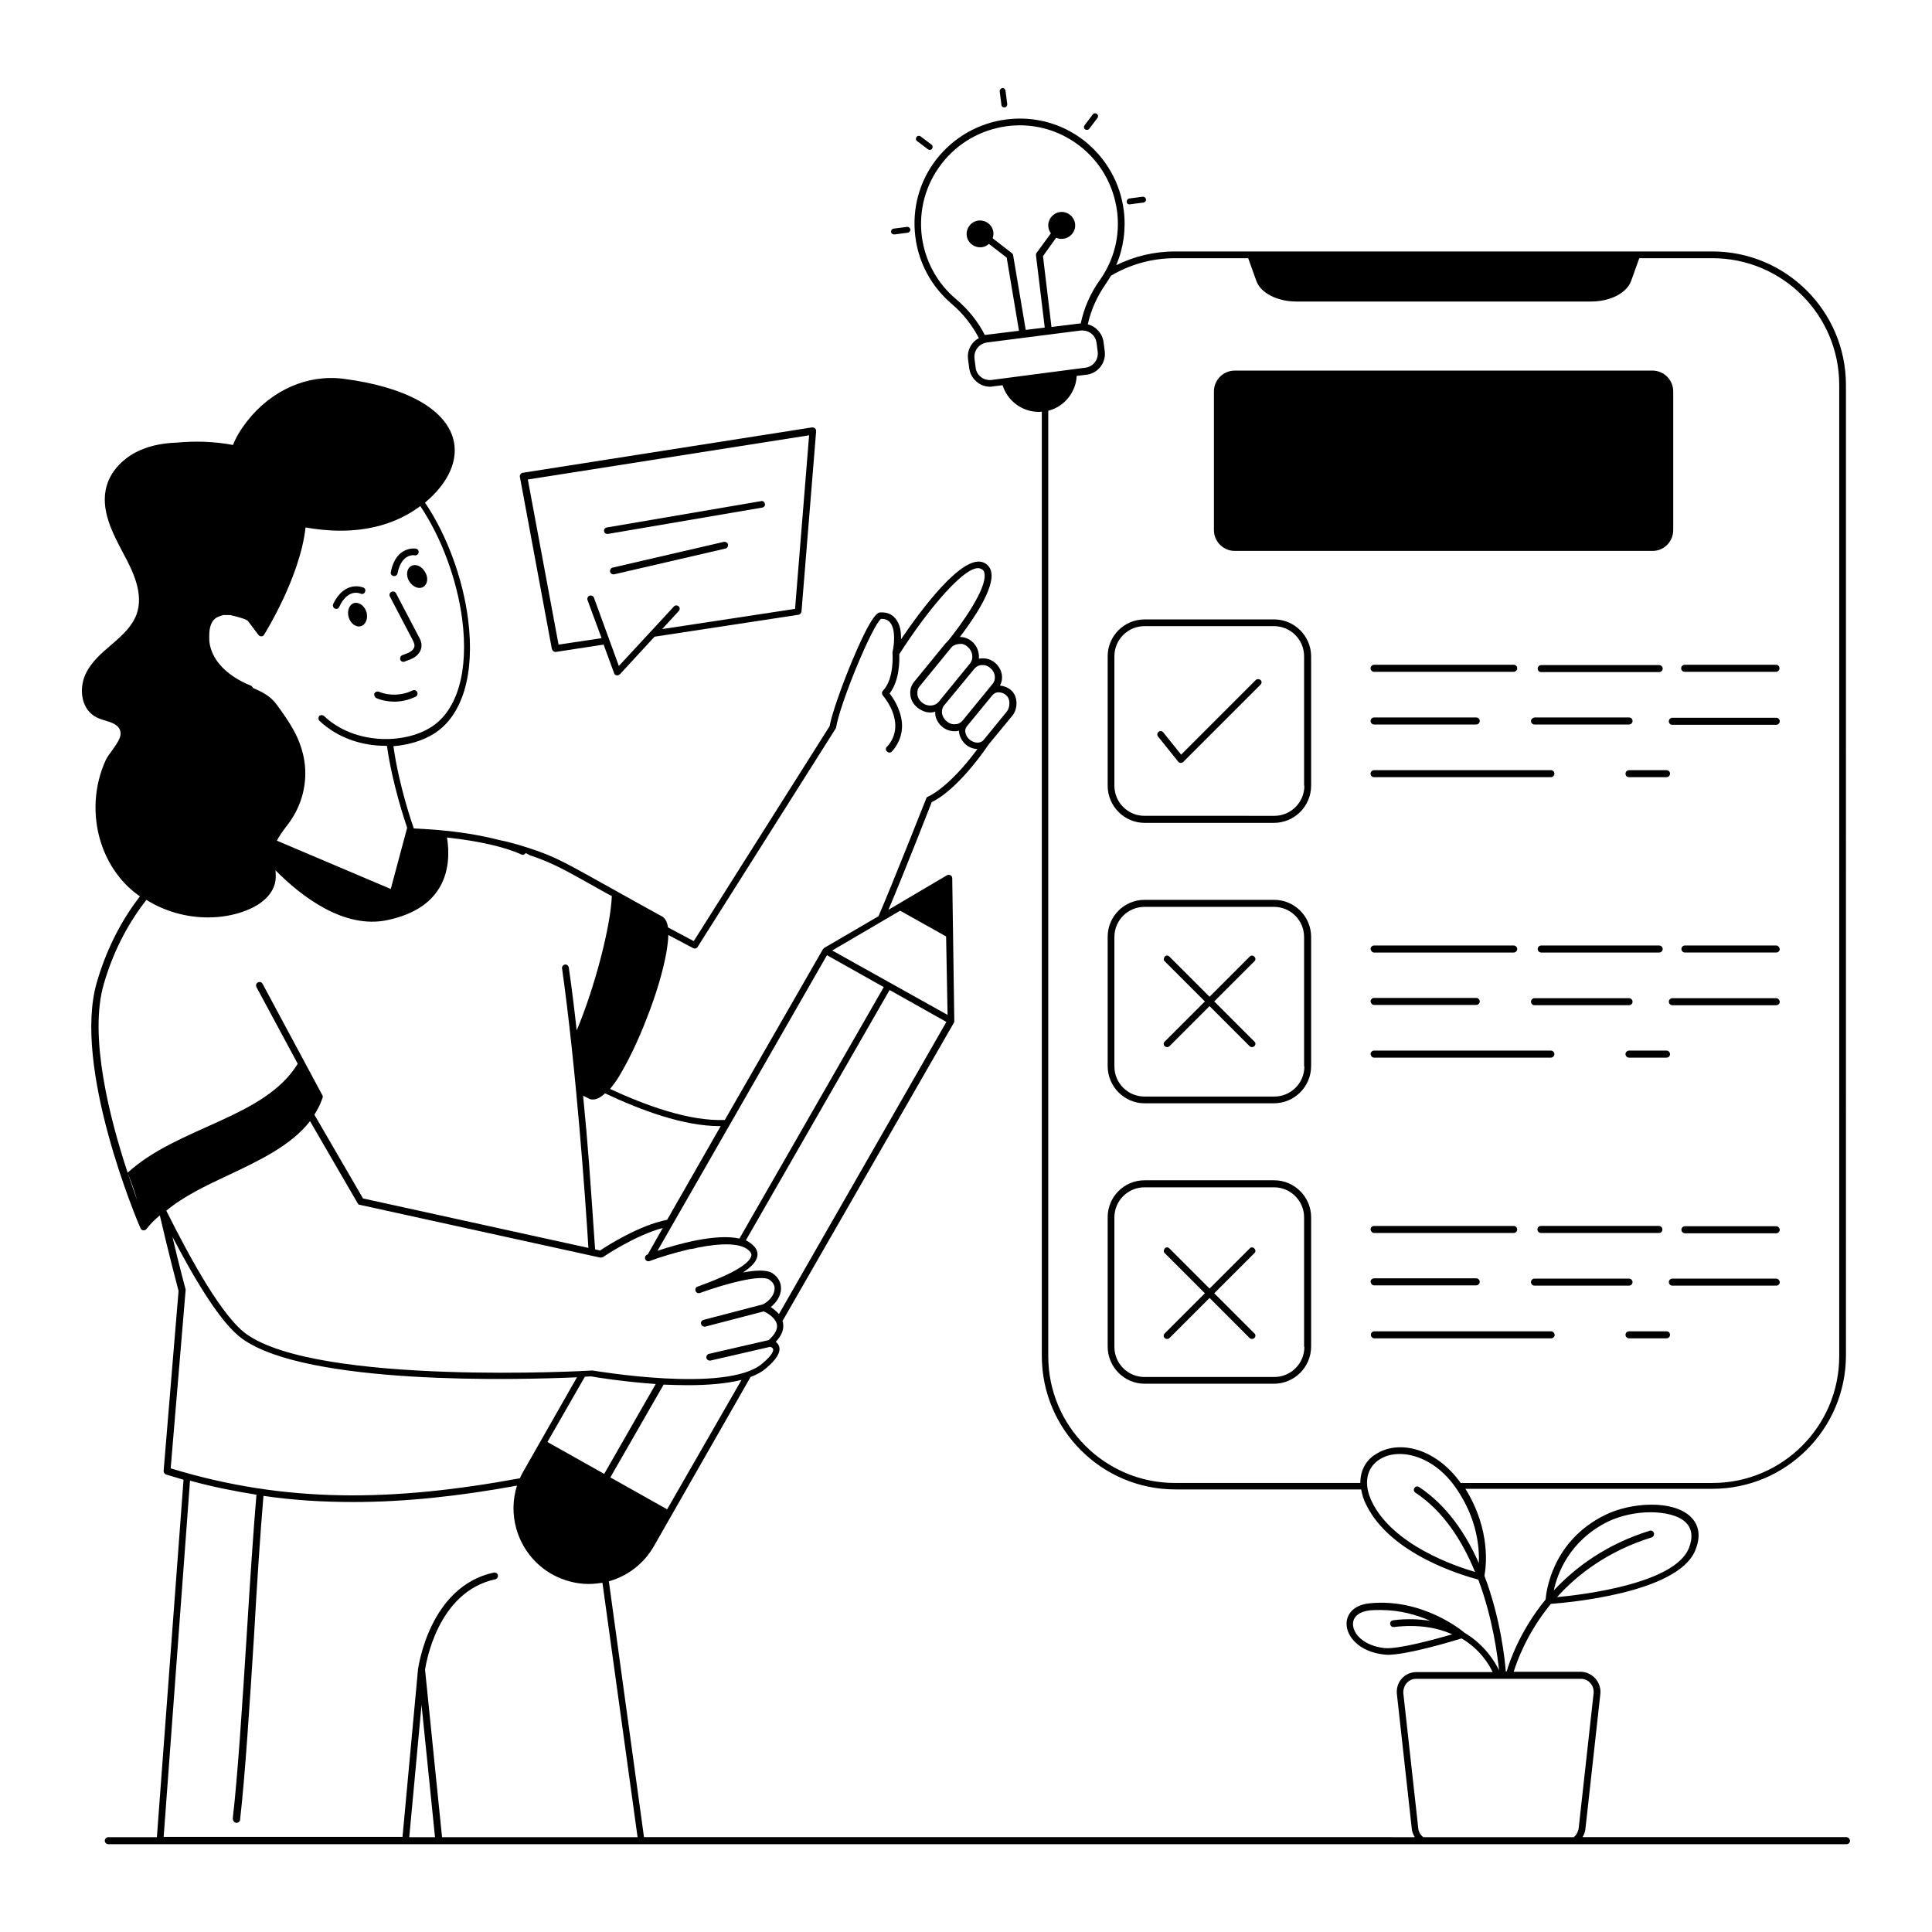 <svg height="700pt" viewBox="0 0 700 700" width="700pt" xmlns="http://www.w3.org/2000/svg"><path d="m669.03 665.64h-95.668c.531-.848.953-1.805 1.062-2.969l5.41-48.895c.211-2.016-.426-4.031-1.805-5.621-1.379-1.484-3.289-2.438-5.305-2.438h-24.289c1.168-3.711 4.773-14 13.469-24.605 5.727-.426 45.816-3.816 52.289-19.305 2.652-6.363.531-10.184-1.695-12.305-6.469-6.152-21.531-5.195-30.863-.637-19.516 9.547-21.426 28.211-21.637 30.652-9.438 11.562-13.152 22.805-14.105 26.09h-.316c-.316-4.242-1.91-19.305-7.742-34.684.531-2.758 2.547-16.332-6.894-31.5h89.516c26.727 0 48.363-21.742 48.363-48.363l-.004-351.59c0-26.727-21.742-48.363-48.363-48.363h-194.73c-7.637 0-14.848 1.805-21.316 4.984 2.652-6.152 3.606-13.047 2.758-19.832-1.273-10.074-6.469-19.09-14.426-25.348-8.062-6.258-18.031-8.91-28.105-7.637-10.074 1.273-19.09 6.469-25.348 14.426-6.258 8.062-8.91 18.031-7.637 28.105 1.168 9.438 5.832 18.031 13.152 24.289 4.137 3.5 7.426 7.742 9.863 12.41-2.758 1.484-4.348 4.453-3.926 7.637l.426 3.289c.531 3.816 3.816 6.684 7.531 6.684.316 0 .637 0 .953-.105l3.606-.426c1.805 5.727 7.106 9.652 13.152 9.652.316 0 .742 0 1.062-.105v342.15c0 26.727 21.742 48.363 48.363 48.363h67.348c.316 1.805.848 3.711 1.805 5.516 8.91 18.348 35.848 25.879 40.621 27.152 5.305 14.105 7 27.895 7.531 32.879-1.379-2.863-5.09-9.227-12.621-13.684 0 0 0-.105-.105-.105-.637-.531-14.953-12.41-34.152-10.5-6.152.637-8.379 4.242-8.379 7.426 0 4.668 4.668 10.184 13.574 11.137.426 0 .848.105 1.273.105 7.316 0 23.758-4.984 26.832-5.938 6.684 3.926 9.969 9.438 11.242 12.195h-27.574c-2.016 0-4.031.848-5.305 2.332-1.379 1.484-2.016 3.5-1.805 5.621l5.41 48.895c.105 1.062.531 2.016 1.062 2.969l-279.26-.008-12.727-92.695c6.789-1.91 12.727-6.363 16.438-12.938l34.895-61.09c2.227-.848 4.031-1.805 5.516-3.074 3.816-3.184 5.41-5.832 4.879-7.848-.211-.742-.637-1.379-1.273-1.805 2.121-2.227 3.074-4.562 2.652-6.789 0-.211-.105-.531-.211-.742l62.152-108.18c.105-.105.105-.211.105-.426v-.105-.105l-.742-51.652c0-.426-.211-.848-.637-1.062-.426-.211-.848-.211-1.273 0l-21.211 12.516c5.938-14 15.273-37.969 15.695-39.031 2.121-.953 9.969-5.41 20.789-21.105l8.484-10.289c1.91-2.332 2.121-7-.637-9.227-1.168-.953-2.547-1.484-3.926-1.59 1.484-2.652.742-6.152-1.805-8.273-1.379-1.168-3.074-1.695-4.879-1.59-.316 0-.637.105-.953.105.211-2.227-.637-4.668-2.547-6.258-1.273-1.062-2.758-1.59-4.348-1.59 4.562-5.938 12.727-17.711 11.348-23.652-.316-1.484-1.273-2.652-2.652-3.289-7.637-3.5-23.016 17.5-30.016 27.789.105-2.652-.316-5.516-2.016-7.531-1.273-1.59-3.074-2.332-5.41-2.227-.848 0-2.969.105-10.289 17.605-3.289 7.848-7.211 18.562-8.168 23.652l-49.211 77.848-9.332-4.984c-.316-2.227-1.168-3.606-2.652-4.242-9.121-4.984-15.805-8.805-21.211-11.773-15.379-8.59-18.562-10.395-30.652-14-2.547-.742-4.773-1.273-6.894-1.695-5.305-1.379-11.773-2.547-18.984-3.289-3.711-.426-7.742-.637-11.773-.848 0-.211 0-.426-.105-.531-.105-.211-5.195-14.742-7.211-29.273 5.516-.426 10.711-2.016 14.742-4.562 10.395-6.574 14.848-21.742 12.305-41.469-1.805-14.211-7.426-30.121-15.59-42.211 8.59-7.211 12.305-15.59 10.184-23.227-3.074-10.926-17.5-18.773-39.668-21.637-13.047-1.695-26.09 4.031-35 15.379-2.227 2.863-4.031 5.832-5.09 8.59-6.789-1.273-13.574-1.484-20.469-.848-6.043.211-10.922 1.484-14.953 3.606-5.09 2.758-8.91 7.106-10.289 11.879-2.652 8.695 2.332 17.711 5.832 24.395 3.82 7 7.641 15.062 4.883 22.484-1.59 4.137-4.879 7.316-8.91 10.711-3.816 3.289-7.742 6.574-9.758 11.348-2.016 4.879-1.379 11.562 3.394 14.637 1.273.848 2.758 1.273 4.137 1.695 2.121.637 3.926 1.273 4.879 2.758 1.379 2.332-.105 4.562-2.438 7.848-.953 1.273-1.805 2.438-2.438 3.711-2.016 4.453-3.289 9.332-3.606 14.531-.637 10.289 2.547 20.469 8.695 28 2.121 2.652 4.562 4.879 7.316 6.789-5.727 7.426-11.668 17.605-15.59 31.074-9.016 30.758 14.742 86.863 15.805 89.195.211.426.531.637.953.742h.211c.426 0 .742-.211.953-.426 1.379-1.805 3.074-3.5 4.879-4.984 3.394 14.637 6.258 25.242 6.789 27.363l-5.41 65.227c0 .531.316 1.062.848 1.273 2.121.637 4.242 1.273 6.363 1.91l-9.652 129.51h-17.605c-.637 0-1.273.531-1.273 1.273 0 .637.531 1.273 1.273 1.273h629.79c.637 0 1.273-.531 1.273-1.273-.109-.742-.637-1.273-1.273-1.273zm-86.441-114.33c4.668-2.227 10.289-3.394 15.379-3.394 5.305 0 10.184 1.168 12.727 3.606 2.438 2.332 2.758 5.516 1.168 9.547-5.305 12.621-37.547 16.652-47.727 17.605 7.637-8.484 18.668-16.758 34.258-21.637.637-.211 1.062-.848.848-1.59-.211-.637-.848-1.062-1.484-.848-15.695 4.879-26.832 13.152-34.789 21.637 1.273-5.941 5.516-17.926 19.621-24.926zm-236.3-443.02c-6.789-5.727-11.137-13.789-12.305-22.695-1.168-9.438 1.379-18.773 7.211-26.305 5.832-7.531 14.211-12.305 23.652-13.574 1.484-.211 3.074-.316 4.562-.316 7.848 0 15.379 2.547 21.742 7.426 7.531 5.832 12.305 14.211 13.574 23.652 1.168 8.91-1.062 17.711-6.258 25.031-3.394 4.773-5.727 10.074-6.894 15.695h-.316l-10.289 1.273-3.074-25.668 4.773-6.684c.637.316 1.273.426 2.016.426 2.652 0 4.879-2.227 4.879-4.879s-2.227-4.879-4.879-4.879-4.879 2.227-4.879 4.879c0 1.062.316 2.016.953 2.863l-5.195 7.106c-.211.211-.211.531-.211.848l3.184 26.195-6.894.848-4.562-27.047c0-.316-.211-.531-.426-.742l-7-5.41c.316-.953.426-2.016.105-2.969-.742-2.547-3.5-4.031-6.047-3.289-2.547.742-4.031 3.5-3.289 6.047s3.5 4.031 6.047 3.289c.742-.211 1.273-.531 1.805-1.062l6.469 4.984 4.453 26.516-12.09 1.484h-.316c-2.336-4.664-6.047-9.332-10.5-13.043zm12.938 29.379c-2.863.316-5.41-1.695-5.727-4.453l-.426-3.289c-.316-2.438 1.168-4.879 3.606-5.621.316-.105.531-.105.848-.211l34.047-4.348h.848c2.547.105 4.562 2.016 4.879 4.453l.426 3.289c.316 2.863-1.695 5.41-4.453 5.727zm133.64 399.64h-67.137c-25.348 0-45.926-20.574-45.926-45.926v-342.57c2.969-.742 5.516-2.438 7.426-4.879 1.695-2.227 2.758-4.879 2.863-7.742l3.606-.426c4.137-.531 7.106-4.348 6.574-8.484l-.426-3.289c-.426-3.184-2.758-5.727-5.727-6.469 1.168-5.195 3.289-9.969 6.363-14.426.742-1.062 1.379-2.121 2.016-3.184 6.789-4.031 14.742-6.363 23.227-6.363h26.516l2.969 8.273c1.59 4.348 7.531 7.426 14.531 7.426h106.7c7 0 12.938-3.074 14.531-7.426l2.969-8.273h26.516c25.348 0 45.926 20.574 45.926 45.926v351.91c0 25.348-20.574 45.926-45.926 45.926h-91.211c-9.332-12.938-22.379-15.379-30.121-10.816-4.133 2.223-6.254 6.148-6.254 10.816zm42.953 29.059c-4.668-10.605-11.562-20.895-21.637-27.574-.531-.426-1.379-.211-1.695.316-.426.531-.211 1.379.316 1.695 10.184 6.684 17.074 17.605 21.637 28.742-7.316-2.121-29.695-9.758-37.332-25.348-3.289-6.684-2.016-12.727 3.184-15.695 2.016-1.168 4.348-1.695 6.894-1.695 6.684 0 14.848 4.031 20.684 12.832 7.316 10.816 8.164 21 7.949 26.727zm-34.254 30.758c-7.426-.848-11.348-5.09-11.348-8.695 0-2.758 2.332-4.562 6.258-4.984 1.27-.109 2.543-.109 3.816-.109 7 0 13.152 1.805 17.926 3.926-3.926-.637-8.379-.848-13.469-.211-.637.105-1.168.637-1.062 1.379.105.637.637 1.168 1.379 1.062 9.016-1.062 15.91.316 21.105 2.652-5.836 1.691-19.621 5.512-24.605 4.981zm-259.85-50.273-20.574-11.562 19.305-33.621c2.863.105 5.832.211 8.805.211 7 0 13.789-.531 19.41-1.91zm-22.801-12.832-20.574-11.562 13.574-23.652c1.168-.105 2.016-.105 2.332-.105 1.59.316 11.562 1.91 23.332 2.758zm63.316-57.91c-.953-1.062-2.016-1.91-2.969-2.547 2.121-1.695 3.606-4.031 3.711-6.469.105-2.332-.953-4.348-3.184-5.832-2.016-1.273-6.152-1.062-10.605-.211 2.547-1.695 4.562-3.5 5.09-5.41.426-1.273.105-2.652-.742-3.711-.848-1.062-2.016-1.91-3.289-2.547l52.074-90.684 20.574 11.562zm17.395-130.03 20.574 11.562-52.289 91.105c-8.695-1.91-22.805 2.121-29.695 4.453zm-57.91 95.879c-9.969 1.91-21.848 9.438-24.289 11.137l-1.805-.426c-.105-1.273-.211-2.652-.316-4.453-.316-4.562-.953-14.211-1.91-27.047-.531-7.106-1.273-15.379-2.121-24.184l2.332 1.168c.426.211.848.211 1.273.211 1.273 0 2.758-.742 4.348-2.227 12.832 6.047 28.316 11.879 41.574 11.879h.316zm84.426-112 16.652 9.332.531 28.426-41.789-23.336zm35.637-79.121c.953 0 2.016.316 2.758 1.062 1.695 1.379 1.379 4.453.316 5.832l-8.484 10.395c-1.062 1.273-3.289 1.273-4.984-.105-.848-.637-1.379-1.59-1.59-2.547-.211-.848 0-1.695.531-2.332l9.227-11.242c.637-.742 1.379-1.062 2.227-1.062zm-8.699-8.59c.637-.742 1.59-1.273 2.652-1.273 1.168-.105 2.227.316 3.074 1.062 1.805 1.484 2.227 4.031.848 5.727l-10.926 13.363c-.637.742-1.59 1.273-2.652 1.273-1.168.105-2.227-.316-3.074-1.062-.953-.742-1.484-1.805-1.695-2.863-.105-1.062.105-2.121.742-2.863zm-2.543-7.953c1.91 1.59 2.332 4.242.953 6.047l-11.348 13.895c-1.379 1.695-4.137 1.91-6.047.316-.953-.742-1.59-1.805-1.695-2.969-.105-1.168.105-2.227.848-2.969l11.348-13.895c.637-.848 1.695-1.273 2.758-1.379h.316c.957-.215 2.019.211 2.867.953zm-116.14 134.48c3.394-8.59 5.832-16.969 7-23.438.426-2.547.742-4.773.742-6.574l9.016 4.773c.531.316 1.273.105 1.59-.426l49.953-79.016c.105-.105.105-.316.211-.426 1.484-9.016 13.258-37.332 16.332-39.453 1.484 0 2.547.426 3.289 1.379 2.016 2.438 1.484 7.848.848 10.711v.105.105.211c0 .105.742 9.121-3.5 13.574-.426.426-.426 1.168 0 1.695 0 0 3.926 4.348 4.453 9.863.531 5.305-2.758 8.484-2.969 8.695-.531.426-.531 1.273 0 1.695.211.211.531.426.848.426s.637-.105.848-.316 4.348-4.242 3.711-10.711c-.531-4.879-3.184-8.805-4.453-10.395 3.711-4.773 3.606-12.305 3.5-14.211 10.711-16.758 24.711-33.305 29.59-30.969.742.316 1.168.848 1.273 1.59 1.168 5.41-8.59 18.879-13.152 24.5l-.953.953-11.348 13.895c-1.168 1.379-1.59 3.074-1.379 4.879s1.168 3.394 2.652 4.562c1.379 1.062 2.969 1.695 4.562 1.695.637 0 1.273-.105 1.805-.316v1.062c.211 1.695 1.168 3.289 2.547 4.453 1.273 1.062 2.863 1.59 4.453 1.59h.426c.426 0 .742-.105 1.168-.211 0 .316 0 .742.105 1.062.316 1.484 1.168 2.969 2.438 4.031 1.273 1.062 2.652 1.484 4.137 1.59-10.605 14.316-17.816 17.184-17.816 17.184-.316.105-.637.316-.742.742-.426 1.062-12.41 31.395-17.289 42.637l-19.621 11.453-.105.105s-.105 0-.105.105l-.316.316-35.531 61.832c-12.832.531-28.531-5.195-41.574-11.242.953-1.168 2.016-2.547 3.074-4.242 3.391-5.617 7.102-13.148 10.285-21.527zm-155.8-145.09c.211-.105.531-.211.742-.316.105 0 .211-.105.316-.105.211-.105.316-.105.531-.211.105 0 .211 0 .316-.105.211 0 .316-.105.531-.105h.316.531.426.531.426c.211 0 .316 0 .531.105.105 0 .211 0 .426.105.211 0 .316.105.531.105.105 0 .211 0 .316.105.211 0 .316.105.531.105.105 0 .211 0 .316.105.316.105.531.105.742.211.105 0 .211.105.316.105.211 0 .316.105.426.105.105 0 .211.105.316.105s.211.105.316.105.211.105.316.105.211.105.316.105.211.105.211.105c.105 0 .211.105.211.105.105 0 .105.105.211.105s.105.105.211.105c0 0 .105 0 .105.105h.105l3.926 5.195c.211.316.637.531 1.062.531s.742-.211.953-.531c.637-1.062 13.047-21 15.062-38.926 3.711.637 7.953 1.168 12.621 1.168 9.227 0 19.727-2.016 28.953-8.91 7.848 11.668 13.363 27.047 15.168 40.938 2.438 18.773-1.695 33.09-11.242 39.137-9.969 6.363-28 6.258-38.816-4.031-.531-.426-1.273-.426-1.695 0-.426.531-.426 1.273 0 1.695 6.684 6.363 15.59 9.121 23.969 9.121h.531c1.91 13.684 6.469 27.152 7.316 29.695l-5.938 22.168-41.258-17.5c.848-1.695 2.016-3.289 3.289-4.984.742-.953 1.484-1.91 2.121-2.969 4.242-6.469 5.832-14.531 4.348-22.062-1.484-7.531-5.195-12.938-9.758-19.195-2.438-3.394-5.621-4.773-8.695-6.152-.105-.316-.426-.637-.742-.848-.105 0-7.848-2.758-12.195-8.805-1.484-2.121-2.652-4.668-2.863-7.531v-.105-1.273c-.105-3.484.852-5.926 2.758-6.984zm-32.348 201.3c1.484 3.606 2.652 7.106 3.5 10.074-.953-2.863-2.227-6.254-3.5-10.074zm0-.105c-6.469-19.516-14.211-49.531-8.59-68.516 3.816-13.152 9.758-23.121 15.379-30.332 6.574 4.137 14.426 6.363 22.273 6.363 4.668 0 9.332-.742 13.684-2.438 5.832-2.227 9.547-5.727 10.605-9.863.426-1.59.316-3.184.211-4.773 9.438 9.547 24.926 21.426 40.621 18.031 21.105-4.453 23.227-19.305 21.531-29.91 11.562 1.273 20.895 3.394 26.938 6.152.637.316 1.273 0 1.59-.531.531.316 1.168.637 1.59.848 7.953 2.652 12.305 5.09 24.926 12.195 1.484.848 2.969 1.695 4.668 2.547-.426 11.137-6.258 33.305-12.727 48.684-.848-7.742-1.805-15.484-2.863-22.805-.105-.637-.742-1.168-1.379-1.062s-1.168.742-1.062 1.379c5.09 36.062 8.484 83.789 9.547 101.29l-81.668-17.926-17.605-30.332c1.168-1.91 2.227-3.926 2.969-6.152.105-.316.105-.637-.105-.953l-21.637-40.305c-.316-.637-1.062-.848-1.695-.531-.637.316-.848 1.062-.531 1.695l14.953 27.789c-12.09 19.73-43.273 22.699-61.621 39.457zm36.379.953c11.242-5.305 22.91-10.816 29.695-19.621l17.289 29.805c.211.316.426.531.848.531l86.969 19.09h.316.105c.105 0 .211-.105.426-.105h.105c.105-.105 11.668-7.953 21.742-10.605l-5.41 9.547c-.105 0-.105.105-.211.105-.637.211-.953.953-.742 1.59.211.637.953.953 1.59.742 3.289-1.273 8.805-2.969 14.637-4.348 0 .105 2.758-.426 2.758-.531 8.168-1.59 16.332-2.016 19.09 1.59.426.531.531 1.062.316 1.59-.637 2.016-4.242 5.41-18.453 10.605-.426.211-.848.316-.953.316-.637.211-.953.953-.742 1.59.211.637.953.953 1.59.742 9.969-3.606 22.062-6.684 25.031-4.879 1.484.953 2.121 2.121 2.016 3.5-.105 2.121-1.91 4.348-4.242 5.516l-21.531 5.621c-.637.211-1.062.848-.848 1.484.105.531.637.953 1.168.953h.316l21.211-5.516c1.484.637 4.348 2.438 4.773 4.773.316 1.695-.742 3.606-2.969 5.621l-21.637 4.984c-.637.105-1.062.848-.953 1.484.105.531.637.953 1.168.953h.316l21.637-4.984c.316.105.953.316 1.062.848.105.316.211 1.805-4.031 5.305-12.938 10.816-60.984 2.438-61.41 2.438h-.316c-.953.105-99.062 5.516-125.15-13.258-8.484-6.152-19.516-25.773-28.953-44.652 6.363-5.293 14.426-9.109 22.379-12.824zm-20.789 106.17 5.41-64.484v-.426c-.105-.316-2.121-7.637-4.773-18.984 8.484 16.227 17.711 31.5 25.242 36.91 23.438 16.969 100.02 14.953 121.33 14l-19.516 34.258c-.426.742-.848 1.59-1.168 2.332-46.133 8.484-84.949 9.121-126.53-3.606zm86.441 133.64 4.453-47.938 4.879 47.938zm11.879 0-6.152-60.668c.316-2.016 4.348-28.211 25.453-32.773.637-.105 1.062-.848.953-1.484-.105-.637-.848-1.062-1.484-.953-23.547 5.09-27.363 34.684-27.469 35l-5.621 60.773h-86.543l9.547-129.07c8.062 2.227 16.121 3.816 24.074 5.09-1.168 13.684-2.332 31.605-3.5 50.379-1.59 25.348-3.289 51.547-5.09 67.031.105.738.527 1.375 1.27 1.48h.105c.637 0 1.168-.426 1.273-1.062 1.805-15.59 3.5-41.789 5.09-67.137 1.062-18.77 2.231-36.586 3.394-50.27 10.816 1.59 21.531 2.227 32.562 2.227 18.879 0 38.395-2.121 59.289-5.938-1.59 5.09-1.695 10.5-.211 15.695 2.016 7 6.574 12.832 12.938 16.438 4.242 2.332 8.805 3.5 13.258 3.5 1.695 0 3.394-.211 4.984-.426l12.727 92.168zm410.03 0h-54.516c-.953-.742-1.695-1.91-1.805-3.184l-5.41-48.895c-.105-1.379.316-2.652 1.168-3.711.953-1.062 2.121-1.59 3.5-1.59h59.605c1.379 0 2.652.531 3.5 1.59.953 1.062 1.273 2.332 1.168 3.606l-5.41 48.895c-.211 1.379-.848 2.547-1.801 3.289z"/><path d="m461.68 326.03h-46.988c-7.426 0-13.363 6.047-13.363 13.363v46.879c0 7.426 6.047 13.469 13.363 13.469h46.879c7.426 0 13.469-6.047 13.469-13.469v-46.879c.004-7.32-6.043-13.363-13.359-13.363zm10.922 60.348c0 6.047-4.879 10.926-10.926 10.926h-46.984c-6.047 0-10.926-4.879-10.926-10.926v-46.879c0-6.047 4.879-10.926 10.926-10.926h46.879c6.047 0 10.926 4.879 10.926 10.926v46.879z"/><path d="m454.47 346.61c-.531-.531-1.273-.531-1.695 0l-14.531 14.531-14.531-14.531c-.531-.531-1.273-.531-1.695 0-.426.531-.531 1.273 0 1.695l14.531 14.531-14.531 14.531c-.531.531-.531 1.273 0 1.695.211.211.531.316.848.316s.637-.105.848-.316l14.531-14.531 14.531 14.531c.211.211.531.316.848.316s.637-.105.848-.316c.531-.531.531-1.273 0-1.695l-14.531-14.531 14.531-14.531c.531-.422.531-1.164 0-1.695z"/><path d="m643.57 342.57h-33.09c-.637 0-1.273.531-1.273 1.273 0 .637.531 1.273 1.273 1.273h33.09c.637 0 1.273-.531 1.273-1.273-.105-.637-.637-1.273-1.273-1.273z"/><path d="m601.15 345.12c.637 0 1.273-.531 1.273-1.273 0-.637-.531-1.273-1.273-1.273h-42.742c-.637 0-1.273.531-1.273 1.273 0 .637.531 1.273 1.273 1.273z"/><path d="m497.85 345.12h50.59c.637 0 1.273-.531 1.273-1.273 0-.637-.531-1.273-1.273-1.273h-50.59c-.637 0-1.273.531-1.273 1.273.109.637.637 1.273 1.273 1.273z"/><path d="m643.57 361.67h-37.652c-.637 0-1.273.531-1.273 1.273 0 .637.531 1.273 1.273 1.273h37.652c.637 0 1.273-.531 1.273-1.273-.105-.746-.637-1.273-1.273-1.273z"/><path d="m554.7 362.94c0 .637.531 1.273 1.273 1.273h34.258c.637 0 1.273-.531 1.273-1.273 0-.637-.531-1.273-1.273-1.273h-34.258c-.637.004-1.273.531-1.273 1.273z"/><path d="m497.85 364.11h37.016c.637 0 1.273-.531 1.273-1.273 0-.637-.531-1.273-1.273-1.273h-37.016c-.637 0-1.273.531-1.273 1.273.109.742.637 1.273 1.273 1.273z"/><path d="m605.07 381.93c0-.637-.531-1.273-1.273-1.273h-13.574c-.637 0-1.273.531-1.273 1.273 0 .637.531 1.273 1.273 1.273h13.574c.746-.004 1.273-.531 1.273-1.273z"/><path d="m497.85 383.2h64.062c.637 0 1.273-.531 1.273-1.273 0-.637-.531-1.273-1.273-1.273h-64.062c-.637 0-1.273.531-1.273 1.273.109.746.637 1.273 1.273 1.273z"/><path d="m461.68 427.64h-46.988c-7.426 0-13.363 6.047-13.363 13.363v46.879c0 7.426 6.047 13.469 13.363 13.469h46.879c7.426 0 13.469-6.047 13.469-13.469v-46.879c.004-7.316-6.043-13.363-13.359-13.363zm10.922 60.348c0 6.047-4.879 10.926-10.926 10.926h-46.984c-6.047 0-10.926-4.879-10.926-10.926v-46.879c0-6.047 4.879-10.926 10.926-10.926h46.879c6.047 0 10.926 4.879 10.926 10.926v46.879z"/><path d="m454.47 452.35c-.531-.531-1.273-.531-1.695 0l-14.531 14.531-14.531-14.531c-.531-.531-1.273-.531-1.695 0-.426.531-.531 1.273 0 1.695l14.531 14.531-14.531 14.531c-.531.531-.531 1.273 0 1.695.211.211.531.316.848.316s.637-.105.848-.316l14.531-14.531 14.531 14.531c.211.211.531.316.848.316s.637-.105.848-.316c.531-.531.531-1.273 0-1.695l-14.531-14.531 14.531-14.531c.531-.422.531-1.164 0-1.695z"/><path d="m643.57 444.29h-33.09c-.637 0-1.273.531-1.273 1.273 0 .637.531 1.273 1.273 1.273h33.09c.637 0 1.273-.531 1.273-1.273-.105-.746-.637-1.273-1.273-1.273z"/><path d="m602.32 445.45c0-.637-.531-1.273-1.273-1.273h-42.742c-.637 0-1.273.531-1.273 1.273 0 .637.531 1.273 1.273 1.273h42.742c.746 0 1.273-.531 1.273-1.273z"/><path d="m497.85 446.73h50.59c.637 0 1.273-.531 1.273-1.273 0-.637-.531-1.273-1.273-1.273h-50.59c-.637 0-1.273.531-1.273 1.273.109.742.637 1.273 1.273 1.273z"/><path d="m643.57 463.27h-37.652c-.637 0-1.273.531-1.273 1.273 0 .637.531 1.273 1.273 1.273h37.652c.637 0 1.273-.531 1.273-1.273-.105-.742-.637-1.273-1.273-1.273z"/><path d="m555.97 463.27c-.637 0-1.273.531-1.273 1.273 0 .637.531 1.273 1.273 1.273h34.258c.637 0 1.273-.531 1.273-1.273 0-.637-.531-1.273-1.273-1.273z"/><path d="m497.85 465.71h37.016c.637 0 1.273-.531 1.273-1.273 0-.637-.531-1.273-1.273-1.273h-37.016c-.637 0-1.273.531-1.273 1.273.109.746.637 1.273 1.273 1.273z"/><path d="m603.8 482.36h-13.574c-.637 0-1.273.531-1.273 1.273 0 .637.531 1.273 1.273 1.273h13.574c.637 0 1.273-.531 1.273-1.273-.004-.742-.531-1.273-1.273-1.273z"/><path d="m562.02 482.36h-64.062c-.637 0-1.273.531-1.273 1.273 0 .637.531 1.273 1.273 1.273h64.062c.637 0 1.273-.531 1.273-1.273-.105-.742-.637-1.273-1.273-1.273z"/><path d="m517.26 160.79-3.184 9.648h6.473z"/><path d="m606.24 192.07v-50.273c0-4.137-3.394-7.531-7.531-7.531l-151.35.004c-4.137 0-7.531 3.394-7.531 7.531v50.273c0 4.137 3.394 7.531 7.531 7.531h151.45c4.137-.004 7.426-3.398 7.426-7.535z"/><path d="m461.68 224.43h-46.988c-7.426 0-13.363 6.047-13.363 13.363v46.879c0 7.426 6.047 13.469 13.363 13.469h46.879c7.426 0 13.469-6.047 13.469-13.469v-46.879c.004-7.32-6.043-13.363-13.359-13.363zm10.922 60.242c0 6.047-4.879 10.926-10.926 10.926l-46.984-.004c-6.047 0-10.926-4.879-10.926-10.926v-46.879c0-6.047 4.879-10.926 10.926-10.926h46.879c6.047 0 10.926 4.879 10.926 10.926v46.883z"/><path d="m455 246.38-27.047 27.047-6.469-8.062c-.426-.531-1.168-.637-1.695-.211-.531.426-.637 1.168-.211 1.695l7.316 9.121c.211.316.531.426.848.426h.105c.316 0 .637-.105.848-.316l28-28c.531-.531.531-1.273 0-1.695-.422-.43-1.27-.43-1.695-.004z"/><path d="m610.38 243.41h33.09c.637 0 1.273-.531 1.273-1.273 0-.742-.531-1.273-1.273-1.273h-33.09c-.637 0-1.273.531-1.273 1.273 0 .742.637 1.273 1.273 1.273z"/><path d="m601.15 240.97h-42.742c-.637 0-1.273.531-1.273 1.273 0 .742.531 1.273 1.273 1.273h42.742c.637 0 1.273-.531 1.273-1.273 0-.742-.637-1.273-1.273-1.273z"/><path d="m497.85 243.41h50.59c.637 0 1.273-.531 1.273-1.273 0-.742-.531-1.273-1.273-1.273h-50.59c-.637 0-1.273.531-1.273 1.273 0 .742.637 1.273 1.273 1.273z"/><path d="m643.57 260.06h-37.652c-.637 0-1.273.531-1.273 1.273 0 .742.531 1.273 1.273 1.273h37.652c.637 0 1.273-.531 1.273-1.273 0-.746-.637-1.273-1.273-1.273z"/><path d="m554.7 261.23c0 .637.531 1.273 1.273 1.273h34.258c.637 0 1.273-.531 1.273-1.273 0-.742-.531-1.273-1.273-1.273h-34.258c-.637.109-1.273.637-1.273 1.273z"/><path d="m497.85 262.5h37.016c.637 0 1.273-.531 1.273-1.273 0-.742-.531-1.273-1.273-1.273h-37.016c-.637 0-1.273.531-1.273 1.273 0 .742.637 1.273 1.273 1.273z"/><path d="m603.8 279.05h-13.574c-.637 0-1.273.531-1.273 1.273 0 .742.531 1.273 1.273 1.273h13.574c.637 0 1.273-.531 1.273-1.273-.004-.746-.531-1.273-1.273-1.273z"/><path d="m497.85 281.59h64.062c.637 0 1.273-.531 1.273-1.273 0-.742-.531-1.273-1.273-1.273h-64.062c-.637 0-1.273.531-1.273 1.273 0 .746.637 1.273 1.273 1.273z"/><path d="m148.91 205.12c-1.59.953-1.91 3.394-.637 5.516 1.273 2.016 3.5 2.969 5.09 2.016 1.59-.953 1.91-3.394.637-5.41-1.273-2.227-3.5-3.074-5.09-2.121z"/><path d="m142.65 208.73h.211c.531 0 1.062-.426 1.168-.953 1.379-7.106 5.727-6.684 6.258-6.574.637.105 1.273-.316 1.379-1.062.105-.637-.316-1.273-1.062-1.379-.105 0-7.211-1.062-9.016 8.59-.105.637.32 1.273 1.062 1.379z"/><path d="m128.33 218.48c-1.805.531-2.652 2.863-2.016 5.09.637 2.332 2.652 3.816 4.453 3.289 1.805-.531 2.652-2.863 2.016-5.09-.738-2.336-2.754-3.711-4.453-3.289z"/><path d="m121.33 220.5c.211.105.316.105.531.105.426 0 .848-.211 1.062-.742 3.074-6.574 7.211-4.984 7.742-4.773.637.316 1.379 0 1.59-.637.316-.637 0-1.379-.637-1.59-.105 0-6.684-2.863-10.926 6.047-.211.527 0 1.273.637 1.59z"/><path d="m149.44 231.74c.316.637.742 1.484.742 2.121 0 .848-.637 1.695-1.273 2.121-.848.637-2.016.953-3.074 1.379-.637.211-.953.848-.848 1.59.211.531.637.848 1.168.848.105 0 .211 0 .426-.105 1.168-.426 2.547-.848 3.816-1.695 1.484-1.062 2.332-2.547 2.332-4.137 0-1.273-.531-2.438-1.062-3.289l-8.168-15.59c-.316-.637-1.062-.848-1.695-.531-.637.316-.848 1.062-.531 1.695z"/><path d="m136.39 252.95c2.016.848 4.242 1.273 6.469 1.273 2.652 0 5.305-.637 7.742-1.805.637-.316.848-1.062.531-1.695-.316-.637-1.062-.848-1.695-.531-3.711 1.805-8.273 2.016-12.195.426-.637-.211-1.379.105-1.59.637-.219.531.102 1.379.738 1.695z"/><path d="m201.2 236.2h.211l17.289-2.652 3.82 10.395c.105.426.531.742.953.742h.211c.316 0 .637-.105.953-.426l12.516-13.574 52.184-7.953c.531-.105.953-.531 1.062-1.168l5.305-65.332c0-.426-.105-.742-.426-1.062-.316-.211-.637-.316-1.062-.316l-104.79 16.438c-.316 0-.637.211-.848.531-.211.316-.316.637-.211.953l11.562 62.258c.211.746.742 1.168 1.27 1.168zm91.957-78.484-5.09 62.895-48.152 7.316 6.047-6.574c.426-.531.426-1.273-.105-1.695-.531-.426-1.273-.426-1.695.105l-19.938 21.531-9.016-24.711c-.211-.637-.953-.953-1.59-.742-.637.211-.953.953-.742 1.59l5.09 13.789-15.59 2.332-11.137-59.816z"/><path d="m220.07 193.45h.211l55.895-9.547c.637-.105 1.168-.742.953-1.379-.105-.637-.742-1.168-1.379-.953l-55.895 9.547c-.637.105-1.168.742-.953 1.379.004.531.531.953 1.168.953z"/><path d="m262.29 196.32-40.305 9.332c-.637.105-1.062.848-.953 1.484.105.531.637.953 1.168.953h.316l40.305-9.332c.637-.105 1.062-.848.953-1.484-.105-.633-.848-1.059-1.484-.953z"/><path d="m364 38.926c.637-.105.953-.637.953-1.168l-.637-4.879c0-.316-.211-.531-.426-.742-.207-.211-.527-.32-.738-.211-.637.105-.953.637-.953 1.168l.637 4.879c-.004.633.527.953 1.164.953z"/><path d="m336.21 54.09c.426.316 1.168.316 1.484-.211.316-.426.316-1.168-.211-1.484l-3.926-2.969c-.211-.211-.531-.211-.742-.211-.316 0-.531.211-.742.426-.316.426-.316 1.168.211 1.484z"/><path d="m324.02 84.953 4.879-.637c.637-.105.953-.637.953-1.168-.105-.637-.637-.953-1.168-.953l-4.879.637c-.316 0-.531.211-.742.426-.211.211-.211.531-.211.742 0 .531.531.953 1.168.953z"/><path d="m409.39 74.031 4.879-.637c.316 0 .531-.211.742-.426.211-.211.211-.531.211-.742-.105-.637-.637-.953-1.168-.953l-4.879.637c-.637.105-.953.637-.953 1.168 0 .633.531 1.059 1.168.953z"/><path d="m394.65 46.668 2.969-3.926c.211-.211.211-.531.211-.742 0-.316-.211-.531-.426-.742-.426-.316-1.168-.316-1.484.211l-2.969 3.926c-.316.426-.316 1.168.211 1.484.531.316 1.168.211 1.488-.211z"/></svg>
